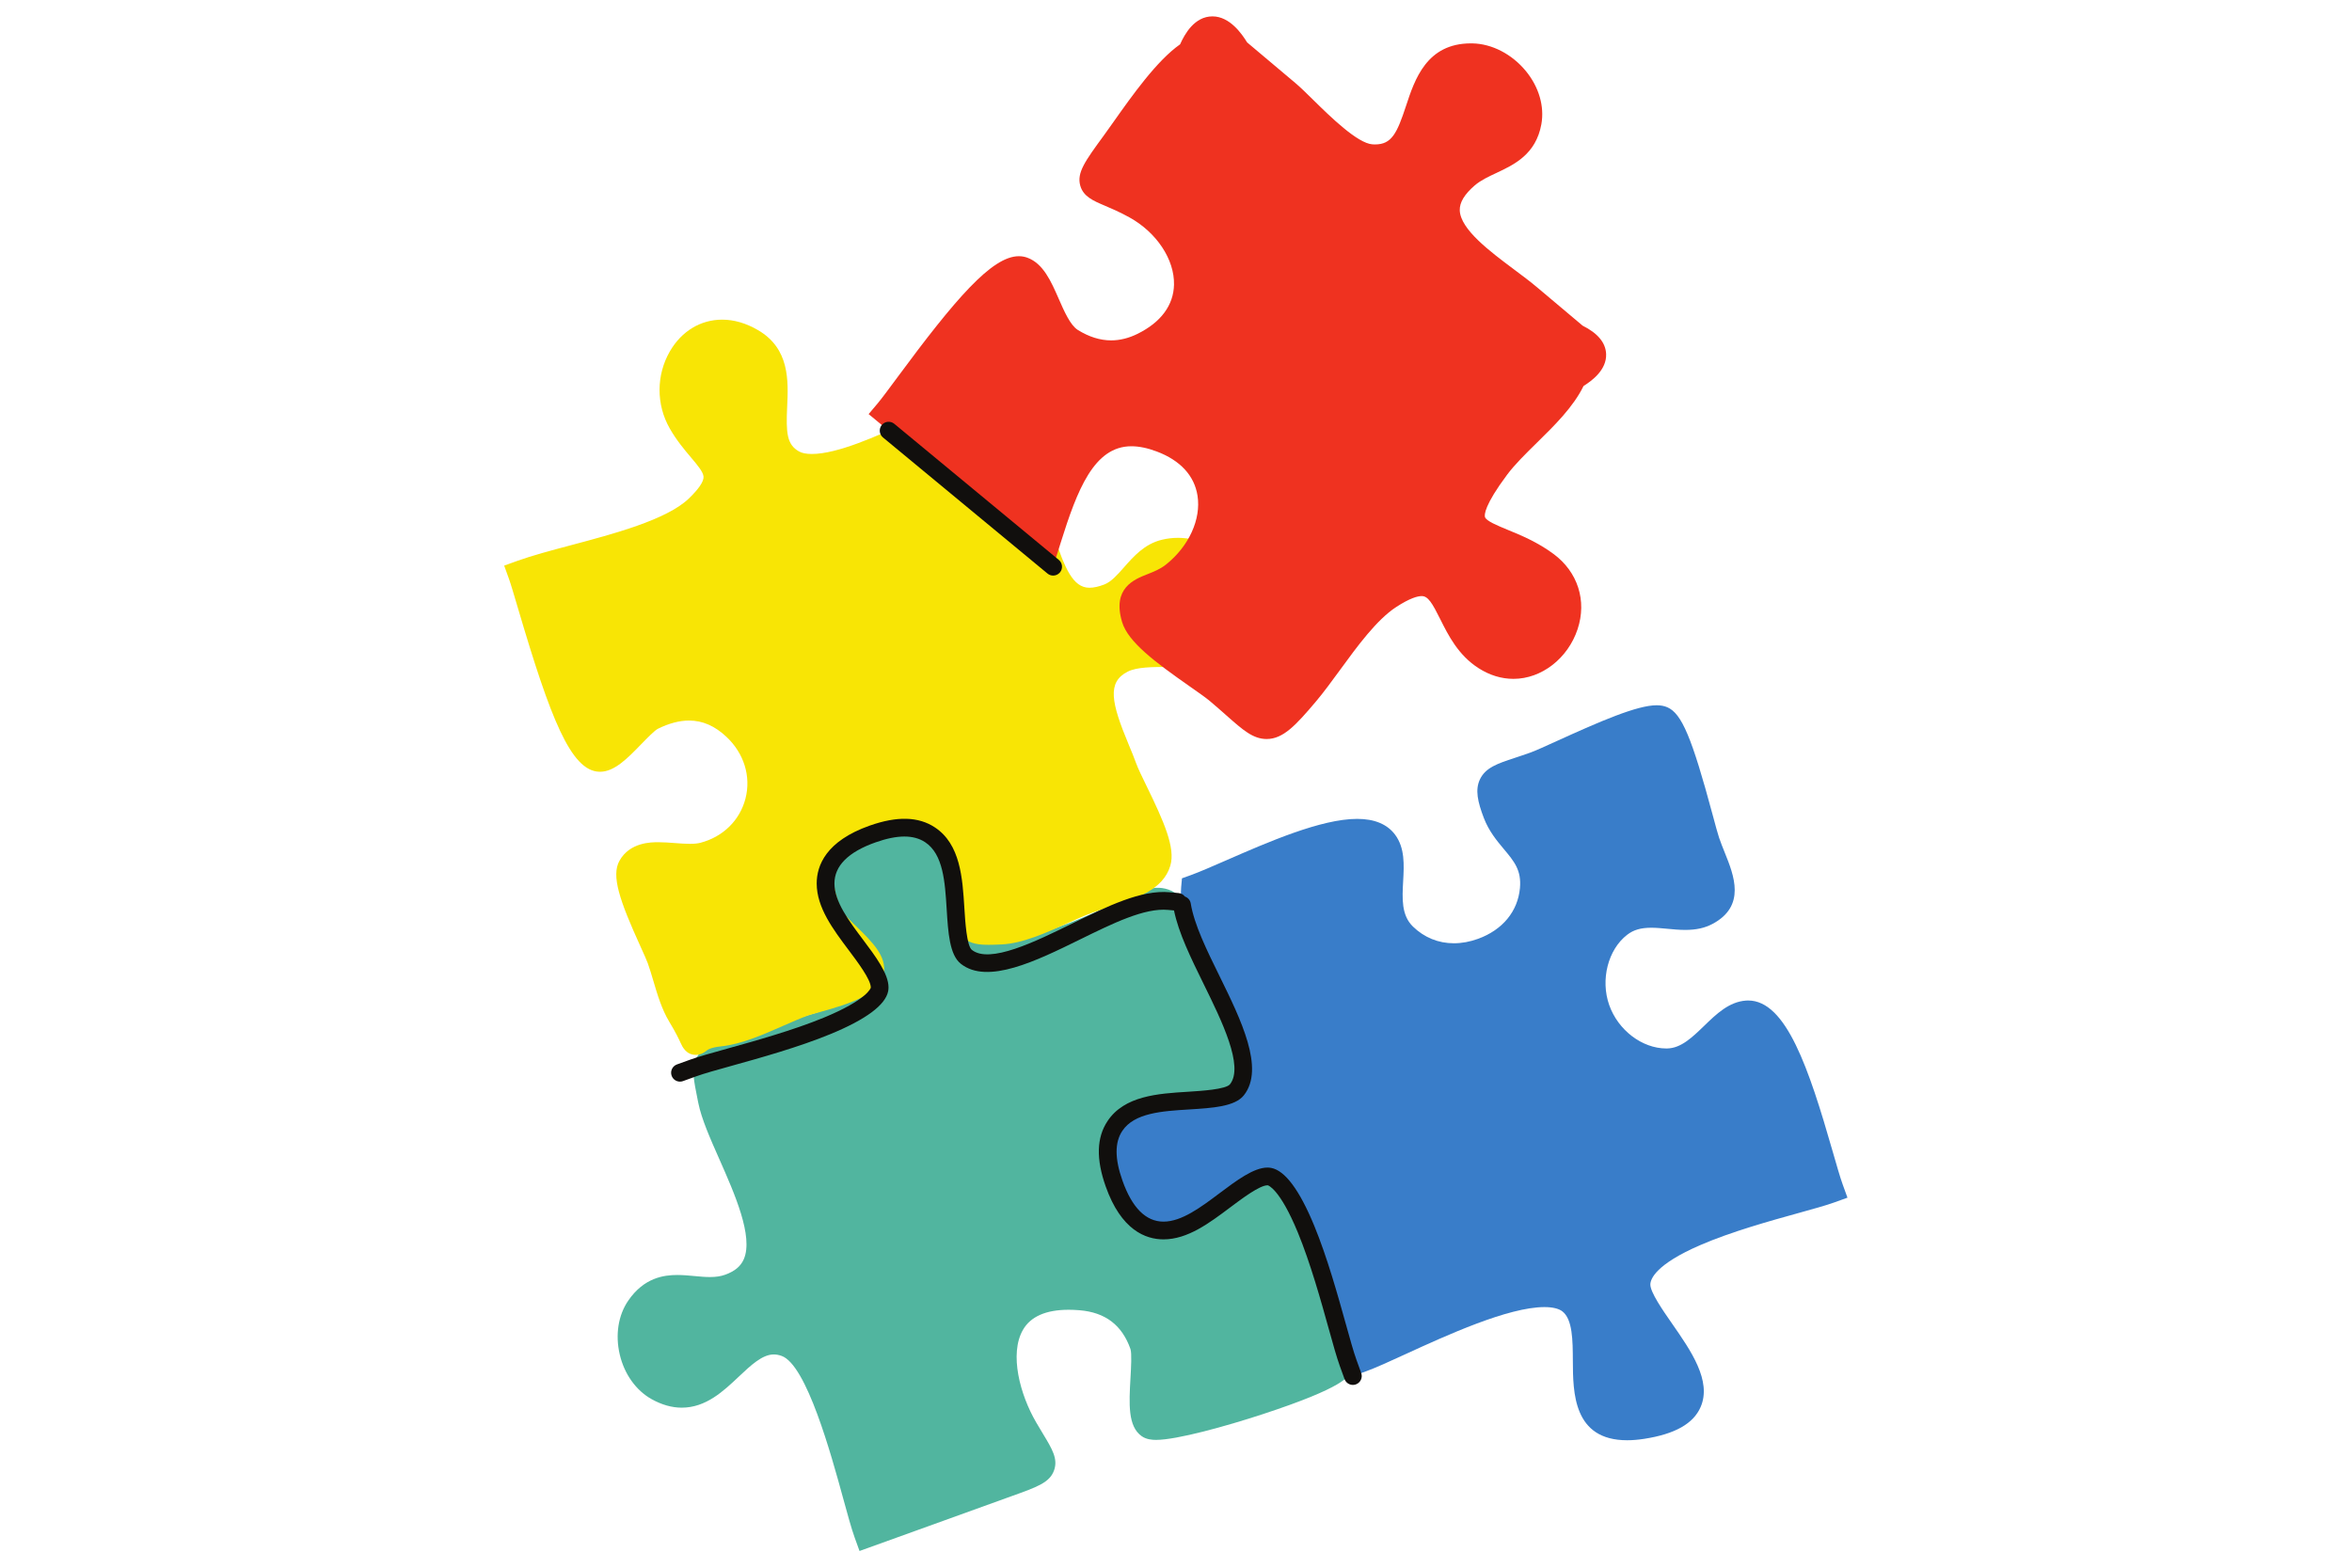 <svg xmlns="http://www.w3.org/2000/svg" xmlns:xlink="http://www.w3.org/1999/xlink" width="1920" zoomAndPan="magnify" viewBox="0 0 1440 960" height="1280" preserveAspectRatio="xMidYMid meet" version="1.0"><defs><clipPath id="2e5e1108ba"><path d="M 378 498 L 829 498 L 829 949.777 L 378 949.777 Z M 378 498 " clip-rule="nonzero"/></clipPath><clipPath id="eb7909578e"><path d="M 678 431.035 L 1131.102 431.035 L 1131.102 882 L 678 882 Z M 678 431.035 " clip-rule="nonzero"/></clipPath><clipPath id="6fb40a5b9f"><path d="M 308.188 195 L 763 195 L 763 646 L 308.188 646 Z M 308.188 195 " clip-rule="nonzero"/></clipPath><clipPath id="c9c106db01"><path d="M 531 10.027 L 984 10.027 L 984 453 L 531 453 Z M 531 10.027 " clip-rule="nonzero"/></clipPath></defs><g clip-path="url(#2e5e1108ba)"><path fill="#51b59f" d="M 827.48 839.223 C 826.047 842.82 823.391 849.516 772.715 866.117 C 750.707 873.328 720.504 881.742 707.785 881.746 C 705.395 881.746 701.875 881.504 698.977 879.457 C 690.453 873.43 691.238 859.648 692.141 843.695 C 692.484 837.684 693.008 828.594 692.102 826.055 C 686.934 811.422 676.742 803.668 660.938 802.348 C 658.637 802.156 656.406 802.059 654.297 802.059 C 640.406 802.059 630.992 806.188 626.309 814.336 C 617.801 829.113 624.531 854.086 634.387 871.023 C 635.93 873.68 637.344 876.02 638.602 878.094 C 644.164 887.293 647.836 893.371 645.363 900.336 C 642.699 907.832 635.34 910.469 619.223 916.238 C 617.117 916.996 614.832 917.816 612.359 918.715 C 595.254 924.934 578.117 931.094 560.984 937.258 C 552.133 940.445 526.234 949.777 526.234 949.777 L 523.285 941.605 C 521.285 936.07 518.914 927.383 516.16 917.328 C 508.914 890.867 493.836 835.809 478.555 830.32 C 476.867 829.715 475.297 829.422 473.738 829.422 C 466.719 829.422 459.723 836.023 452.32 843.012 C 442.895 851.918 432.203 862.012 417.387 862.012 C 411.328 862.012 405.109 860.242 398.898 856.77 C 389.348 851.41 382.246 841.449 379.434 829.438 C 376.621 817.426 378.512 805.422 384.605 796.512 C 394.258 782.391 406.41 780.762 414.707 780.762 C 418.281 780.762 421.812 781.098 425.223 781.414 C 428.512 781.73 431.617 782.016 434.641 782.016 C 438.305 782.016 441.25 781.578 443.891 780.629 C 449.867 778.484 453.531 775.43 455.418 771.02 C 461.359 757.164 449.742 730.926 440.414 709.84 C 434.801 697.16 429.5 685.188 427.547 675.496 L 427.305 674.312 C 424.672 661.25 423.348 654.695 426.027 648.676 C 429.172 641.613 435.715 639.535 445.617 636.391 C 449.129 635.27 453.105 634.008 457.953 632.266 C 463.789 630.176 471.336 628.133 479.324 625.973 C 497.035 621.172 521.285 614.617 530.289 605.594 C 540.934 594.926 537.492 588.75 524.062 572.418 C 512.203 557.977 495.957 538.211 516.469 513.777 C 524.363 504.379 537.559 498.543 550.906 498.543 C 561.059 498.543 570.363 501.965 577.102 508.184 C 590.625 520.648 588.953 535.742 587.602 547.863 C 586.816 554.973 586.066 561.684 588.27 567.035 C 590.156 571.617 594.047 576.863 607.512 576.863 C 630.531 576.863 664.68 561.484 689.605 550.25 C 698.836 546.098 692.875 548.246 698.836 546.098 L 701.59 545.016 C 712.117 540.875 723.977 546.391 727.594 557.109 C 729.445 562.234 729.121 558.402 733.035 567.32 C 755.047 617.465 771.496 660.039 749.754 673.086 C 743.809 676.656 737.051 677.066 732.492 677.066 C 729.059 677.066 725.523 676.793 722.109 676.539 C 718.828 676.281 715.438 676.023 712.293 676.023 C 706.914 676.023 703.059 676.801 700.172 678.461 C 686.215 686.484 679.703 703.105 683.969 719.824 C 687.559 733.898 698.676 745.984 710.988 749.215 C 713.551 749.883 715.965 750.219 718.184 750.219 C 726.23 750.219 731.875 745.695 739.027 739.965 C 744.68 735.434 751.082 730.293 759.43 727.254 C 766.855 724.555 771.562 723.445 775.695 723.445 C 788.887 723.445 792.434 734.148 796.547 746.543 C 797.5 749.434 798.586 752.715 799.922 756.41 C 801.055 759.551 803.902 765.77 807.199 772.973 C 824.453 810.645 831.473 829.152 827.48 839.223 " fill-opacity="1" fill-rule="nonzero"/></g><g clip-path="url(#eb7909578e)"><path fill="#397dc9" d="M 1131.102 733.422 L 1122.922 736.367 C 1118.023 738.137 1110.668 740.168 1101.359 742.754 C 1083.875 747.598 1059.934 754.227 1040.777 762.547 C 1013.773 774.266 1010.551 783.156 1010.418 786.43 C 1010.227 791.164 1018.098 802.473 1023.84 810.723 C 1035.207 827.059 1048.082 845.559 1041.242 861.508 C 1036.836 871.785 1025.508 878.188 1006.602 881.102 C 1002.906 881.676 999.418 881.961 996.238 881.961 C 963.199 881.961 963.059 852.734 962.973 833.387 C 962.914 820.863 962.848 807.918 956.555 803.043 C 954.34 801.324 950.543 800.414 945.586 800.414 C 923.355 800.414 885.547 817.758 860.535 829.227 C 850.746 833.727 842.289 837.594 836.465 839.703 L 828.293 842.645 L 825.344 834.473 C 823.543 829.473 821.406 821.816 818.707 812.117 C 813.953 795.035 807.441 771.637 799.602 752.629 C 788.383 725.418 780.262 721.117 777.289 720.531 C 776.883 720.449 776.449 720.41 775.996 720.41 C 769.395 720.41 759.078 728.156 749.977 734.992 C 737.844 744.098 725.305 753.516 712.359 753.516 C 699.012 753.516 688.82 743.832 682.074 724.723 C 676.742 709.625 676.906 698.121 682.582 689.562 C 691.406 676.223 709.828 675.078 727.648 673.977 C 739.68 673.219 753.316 672.375 757.301 667.34 C 768.102 653.703 754.152 625.312 741.848 600.262 C 731.488 579.184 721.707 559.281 723.152 543.363 L 723.652 537.852 L 728.859 535.98 C 734.277 534.02 741.855 530.715 750.629 526.883 C 776.555 515.555 808.816 501.457 830.938 501.457 C 841.59 501.457 849.418 504.746 854.199 511.223 C 860.18 519.336 859.625 529.598 859.078 539.531 C 858.484 550.273 857.934 560.418 865.027 567.352 C 871.914 574.074 880.586 577.629 890.117 577.629 C 895 577.629 900 576.703 904.984 574.883 C 919.926 569.434 929.25 558.129 930.578 543.871 C 931.59 532.938 927.062 527.527 920.785 520.023 C 916.453 514.848 911.539 508.977 908.434 500.805 C 904.719 491.023 903.031 483.668 906.098 477.223 C 909.535 470.004 916.965 467.555 927.254 464.16 C 930.234 463.176 933.602 462.062 937.363 460.703 C 940.293 459.641 946.371 456.871 953.414 453.668 C 979.609 441.746 1002.273 431.879 1014.25 431.879 C 1016.789 431.879 1018.957 432.289 1020.867 433.129 C 1029.648 436.977 1035.852 451.73 1048.539 498.902 C 1050.219 505.156 1051.672 510.562 1052.496 512.984 C 1053.547 516.066 1054.809 519.195 1056.027 522.227 C 1061.562 535.965 1069.141 554.781 1048.457 565.785 C 1043.758 568.281 1038.473 569.449 1031.828 569.449 C 1028.172 569.449 1024.5 569.105 1020.945 568.766 C 1017.465 568.438 1014.176 568.121 1010.969 568.121 C 1004.543 568.121 1000.125 569.422 996.203 572.445 C 984.5 581.484 979.777 599.957 985.219 615.418 C 990.645 630.844 1005.367 642.047 1020.211 642.047 L 1020.742 642.039 C 1029.215 641.891 1036.117 635.203 1043.43 628.125 C 1050.879 620.914 1058.582 613.457 1069 612.715 C 1069.441 612.688 1069.875 612.672 1070.316 612.672 C 1093.605 612.672 1107.504 654.469 1121.996 704.949 C 1124.449 713.473 1126.559 720.836 1128.148 725.242 L 1131.102 733.422 " fill-opacity="1" fill-rule="nonzero"/></g><g clip-path="url(#6fb40a5b9f)"><path fill="#f8e505" d="M 755.465 397.359 C 745.746 408.379 729.344 408.398 714.871 408.422 C 705.605 408.438 696.023 408.445 690.406 411.301 C 677.707 417.746 680.32 430.242 690.98 455.82 C 692.691 459.934 694.312 463.809 695.648 467.539 C 696.723 470.547 699.277 475.785 701.973 481.32 C 712.551 503.02 719.789 519.23 716.516 530.148 C 712.051 545.055 695.512 550.289 679.52 555.348 C 675.957 556.469 672.281 557.629 668.863 558.871 C 664.371 560.492 659.137 562.852 653.594 565.348 C 640.699 571.152 626.09 577.73 613.352 578.332 C 610.012 578.488 607.492 578.562 605.422 578.562 C 599.996 578.562 593.863 578.207 589.773 573.93 C 585.723 569.699 585.957 564.348 586.184 559.172 C 586.332 555.926 586.508 551.883 585.973 546.699 C 583.242 520.18 569.047 504.352 548.004 504.352 C 534.387 504.352 521.375 511.309 514.855 522.082 C 508.598 532.41 508.98 544.914 515.957 558.238 C 516.992 560.207 521.184 564.297 524.555 567.578 C 533.66 576.469 543.07 585.652 541.066 596.078 C 538.637 608.664 521.691 614.316 501.461 619.902 C 498.555 620.703 495.816 621.461 494.422 621.965 C 489.789 623.648 484.688 625.895 479.289 628.266 C 466.793 633.766 453.879 639.445 441.492 640.754 C 435 641.445 433.188 642.891 432.41 643.508 C 431.484 644.242 429.316 645.973 426.043 645.973 C 426.043 645.973 426.035 645.973 426.035 645.973 C 420.074 645.973 417.805 641.031 416.711 638.66 C 415.734 636.523 413.914 632.547 409.707 625.594 C 405.191 618.113 402.527 609.148 399.957 600.477 C 398.82 596.66 397.754 593.055 396.594 589.852 C 395.867 587.82 394.133 584.008 392.129 579.598 C 379.297 551.336 374.105 536.266 379.305 527.027 C 385.668 515.738 398.738 515.738 403.031 515.738 C 406.402 515.738 409.867 516.008 413.215 516.258 C 416.453 516.508 419.508 516.742 422.363 516.742 C 425.023 516.742 427.117 516.531 428.766 516.105 C 442.66 512.5 453.004 502.34 456.434 488.934 C 459.883 475.422 455.523 461.32 444.758 451.211 C 437.629 444.5 430.133 441.238 421.867 441.238 C 415.977 441.238 409.566 442.93 402.82 446.262 C 400.801 447.262 396.125 452.078 392.711 455.594 C 384.223 464.344 376.211 472.605 367.344 472.605 L 366.793 472.59 C 349.457 471.914 336.969 439.773 317.137 372.5 C 314.801 364.586 312.781 357.75 311.629 354.539 L 308.68 346.363 L 316.852 343.418 C 325.867 340.164 337.344 337.117 349.492 333.887 C 375.602 326.949 408.098 318.309 421.637 305.367 C 427.871 299.402 431.016 294.711 430.727 291.777 C 430.449 288.891 426.992 284.793 422.996 280.066 C 419.105 275.461 414.266 269.727 410.074 262.41 C 401.688 247.793 401.719 229.672 410.148 215.121 C 417.285 202.809 428.945 195.746 442.137 195.746 C 449.391 195.746 456.77 197.895 464.062 202.141 C 483.57 213.496 482.66 233.234 481.934 249.082 C 481.207 264.906 481.676 272.285 489.246 276.477 C 491.082 277.488 493.703 278.004 497.043 278.004 C 512.844 278.004 537.234 266.871 555.047 258.754 C 562.035 255.559 568.07 252.805 572.645 251.145 C 576.785 249.648 580.164 248.23 583.145 246.984 C 589.172 244.449 593.527 242.621 598.438 242.621 C 607.41 242.621 613.418 249.09 618.793 255.715 C 627.727 266.711 632.609 284.941 636.91 301.035 C 638.762 307.957 640.508 314.492 642.344 319.551 C 643.426 322.531 644.469 325.613 645.504 328.711 C 651.84 347.566 656.766 359.922 667.008 359.922 C 669.621 359.922 672.699 359.238 676.164 357.895 C 680.363 356.266 684.18 351.926 688.219 347.348 C 694.102 340.672 700.766 333.102 711.297 330.539 C 714.535 329.754 717.844 329.352 721.133 329.352 C 741.988 329.352 759.68 345.23 762.289 366.281 C 764 380.062 761.766 390.223 755.465 397.359 " fill-opacity="1" fill-rule="nonzero"/></g><g clip-path="url(#c9c106db01)"><path fill="#ef3220" d="M 983.34 216.758 C 983.742 226.406 974.793 233.086 969.527 236.359 C 963.215 249.246 951.871 260.398 940.871 271.195 C 933.969 277.98 927.445 284.398 922.75 290.668 C 908.691 309.484 908.793 315.285 909.16 316.605 C 909.82 318.992 916.93 321.914 923.207 324.5 C 931.305 327.832 941.379 331.973 951.219 339.277 C 966.012 350.262 971.637 367.883 965.887 385.258 C 959.953 403.188 943.809 415.711 926.629 415.711 C 926.629 415.711 926.621 415.711 926.621 415.711 C 919.25 415.711 912.07 413.52 905.285 409.191 C 892.789 401.211 886.695 388.988 881.789 379.164 C 876.887 369.328 874.324 365.02 870.453 365.02 C 868.016 365.02 863.324 366.176 854.793 371.734 C 842.867 379.496 830.93 395.852 820.402 410.289 C 815.23 417.363 810.352 424.047 805.539 429.734 C 793.559 443.875 785.703 452.547 775.531 452.547 C 767.164 452.547 761.012 447.09 750.812 438.062 C 747.91 435.5 744.629 432.586 740.82 429.375 C 738.277 427.23 733.711 424.039 728.426 420.34 C 707.184 405.465 690.641 393.113 687 380.926 C 680.797 360.148 694.352 354.82 702.449 351.641 C 706.332 350.113 710.355 348.535 713.953 345.648 C 727.91 334.492 735.453 317.941 733.168 303.492 C 731.23 291.254 722.617 281.914 708.25 276.492 C 702.602 274.355 697.367 273.273 692.699 273.273 C 669.777 273.273 659.52 300.043 649.387 332.383 L 644.781 347.047 L 531.816 253.578 L 537.461 246.879 C 539.863 244.016 544.238 238.094 549.312 231.227 C 584.914 183.016 607.332 156.891 623.777 156.891 C 625.605 156.891 627.367 157.199 629.012 157.805 C 638.746 161.379 643.527 172.309 648.152 182.875 C 651.492 190.512 655.273 199.168 659.895 202.051 C 666.691 206.289 673.559 208.438 680.297 208.438 C 685.656 208.438 691.125 207.074 696.547 204.387 C 710.805 197.309 718.5 186.906 718.777 174.32 C 719.117 158.898 708.16 142.348 691.508 133.133 C 685.512 129.809 680.488 127.688 676.457 125.969 C 669.363 122.965 663.234 120.367 661.375 113.641 C 659.188 105.727 664.355 98.648 675.672 83.152 C 677.5 80.648 679.562 77.734 681.793 74.578 C 693.066 58.629 708.262 37.109 722.516 27.133 C 725.238 20.996 731.258 10.027 742.34 10.027 C 752.984 10.027 760.402 20.871 763.543 25.965 C 773.352 34.234 783.16 42.492 792.977 50.754 C 796.121 53.402 799.82 57.035 804.102 61.25 C 814.195 71.184 831.105 87.812 840.312 88.395 C 840.848 88.43 841.371 88.445 841.883 88.445 C 852.055 88.445 855.312 81.617 860.836 64.84 C 866.152 48.688 873.434 26.562 900.562 26.562 L 901.438 26.566 C 913.418 26.781 925.668 33.117 934.207 43.512 C 942.203 53.254 945.66 65.121 943.691 76.074 C 940.359 94.566 926.938 100.859 916.152 105.918 C 911.219 108.23 906.562 110.41 902.926 113.523 C 896.586 118.98 893.574 123.98 893.734 128.824 C 894.133 140.453 912.238 153.992 926.789 164.867 C 932.02 168.77 936.957 172.465 941.328 176.156 C 950.543 183.875 959.77 191.641 968.977 199.438 C 978.223 204.047 983.055 209.863 983.34 216.758 " fill-opacity="1" fill-rule="nonzero"/></g><path fill="#110f0d" d="M 641.324 351.223 C 642.336 352.059 643.555 352.469 644.781 352.469 C 646.34 352.469 647.895 351.801 648.969 350.504 C 650.875 348.199 650.555 344.77 648.242 342.859 L 547.52 259.523 C 545.207 257.613 541.785 257.938 539.879 260.25 C 537.961 262.555 538.285 265.977 540.598 267.895 Z M 830.137 847.754 C 829.527 847.977 828.902 848.078 828.293 848.078 C 826.07 848.078 823.984 846.707 823.184 844.488 L 820.23 836.316 C 818.352 831.098 816.203 823.359 813.477 813.57 C 808.758 796.621 802.297 773.406 794.578 754.691 C 783.457 727.711 776.312 725.875 776.238 725.859 C 776.156 725.844 776.078 725.844 775.996 725.844 C 771.207 725.844 760.395 733.965 753.242 739.332 C 740.395 748.98 727.109 758.949 712.359 758.949 C 701.43 758.949 686.422 753.324 676.957 726.527 C 671.016 709.715 671.375 696.648 678.051 686.559 C 688.367 670.973 709.055 669.688 727.301 668.551 C 735.445 668.043 750.562 667.102 753.043 663.969 C 761.715 653.016 748 625.102 736.973 602.664 C 729.086 586.602 721.617 571.395 718.777 557.527 L 715.129 557.195 C 700.715 555.875 681.488 565.348 661.113 575.352 C 634.613 588.371 604.59 603.121 588.27 590.199 C 581.332 584.707 580.488 571.074 579.59 556.637 C 578.562 540.125 577.5 523.078 566.418 515.746 C 559.371 511.074 549.438 511.105 536.059 515.832 C 519.355 521.734 510.883 530.199 510.883 540.992 C 510.883 552.129 519.746 563.93 528.32 575.344 C 536.031 585.609 543.988 596.219 543.988 604.625 C 543.988 605.441 543.914 606.23 543.77 606.98 C 542.102 615.426 530.207 624.27 508.414 633.25 C 489.098 641.215 465.523 647.781 448.305 652.566 C 438.73 655.23 431.176 657.332 426.328 659.078 L 418.156 662.031 C 417.555 662.25 416.934 662.352 416.316 662.352 C 414.098 662.352 412.004 660.98 411.211 658.762 C 410.191 655.945 411.652 652.832 414.48 651.816 L 422.652 648.867 C 427.871 646.98 435.602 644.836 445.398 642.113 C 462.344 637.391 485.559 630.93 504.273 623.215 C 531.266 612.082 533.102 604.941 533.113 604.875 C 533.129 604.785 533.129 604.707 533.129 604.625 C 533.129 599.836 525.016 589.031 519.641 581.879 C 509.996 569.023 500.023 555.75 500.023 540.992 C 500.023 530.07 505.648 515.055 532.445 505.59 C 549.254 499.652 562.328 500.012 572.41 506.684 C 588.004 517.008 589.289 537.688 590.422 555.941 C 590.926 564.082 591.867 579.199 595.012 581.68 C 605.957 590.352 633.879 576.629 656.316 565.609 C 678.102 554.906 698.668 544.781 716.113 546.383 L 721.617 546.883 C 723.199 547.02 724.543 547.836 725.43 549.004 C 727.258 549.633 728.691 551.191 729.027 553.23 C 731.148 566.184 738.711 581.57 746.715 597.855 C 759.734 624.359 774.484 654.387 761.562 670.707 C 756.074 677.645 742.441 678.492 728.008 679.395 C 711.488 680.414 694.438 681.473 687.102 692.559 C 682.441 699.605 682.469 709.531 687.199 722.91 C 693.094 739.617 701.559 748.09 712.359 748.09 C 723.492 748.09 735.289 739.23 746.707 730.652 C 756.98 722.945 767.582 714.98 775.996 714.98 C 776.805 714.98 777.598 715.059 778.352 715.207 C 786.797 716.875 795.637 728.766 804.621 750.559 C 812.582 769.867 819.145 793.449 823.941 810.656 C 826.605 820.23 828.707 827.793 830.453 832.633 L 833.398 840.805 C 834.418 843.621 832.957 846.734 830.137 847.754 " fill-opacity="1" fill-rule="nonzero"/></svg>